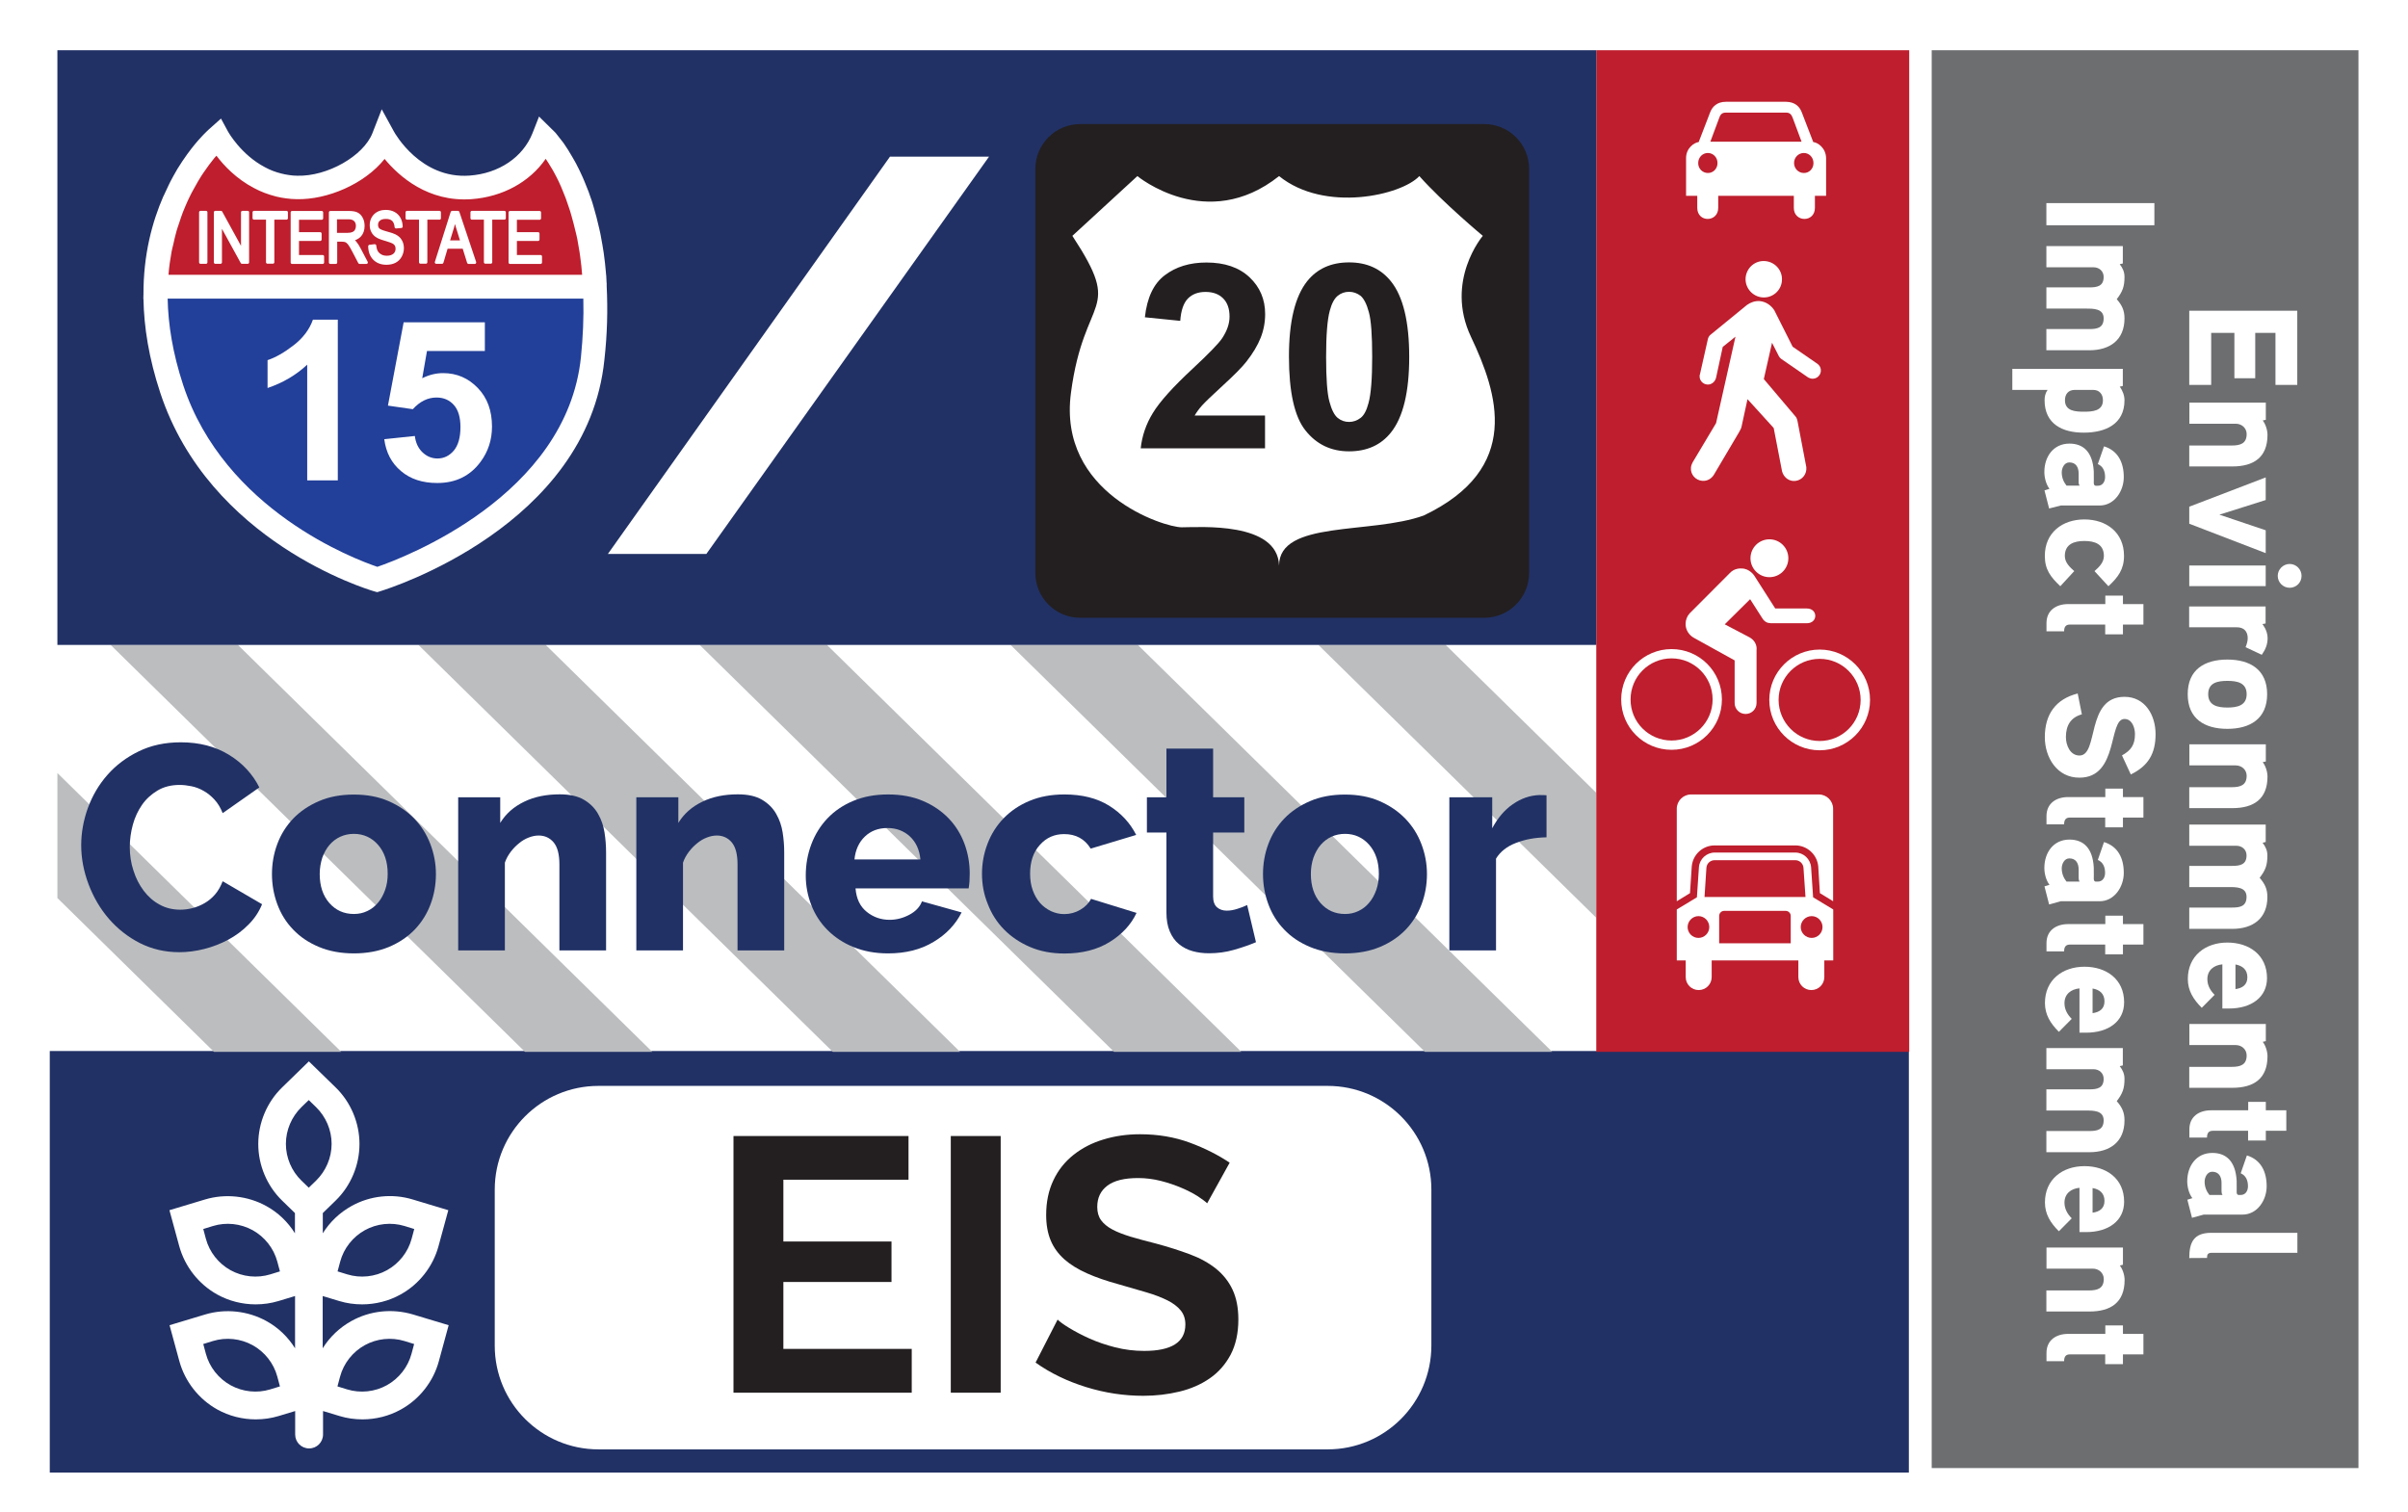 <?xml version="1.0" encoding="utf-8"?>
<!-- Generator: Adobe Illustrator 26.3.1, SVG Export Plug-In . SVG Version: 6.00 Build 0)  -->
<svg version="1.1" id="Layer_1" xmlns="http://www.w3.org/2000/svg" xmlns:xlink="http://www.w3.org/1999/xlink" x="0px" y="0px"
	 viewBox="0 0 202.23 127.04" style="enable-background:new 0 0 202.23 127.04;" xml:space="preserve">
<style type="text/css">
	.st0{fill:#FFFFFF;}
	.st1{fill:#213165;}
	.st2{fill:#BBBDBF;}
	.st3{fill:#BE1E2D;}
	.st4{fill:#6D6E70;}
	.st5{fill:none;}
	.st6{fill:#231F20;}
	.st7{fill:#223F99;}
</style>
<rect class="st0" width="202.23" height="127.04"/>
<rect x="4.18" y="88.28" class="st1" width="156.13" height="35.41"/>
<path class="st0" d="M111.5,121.74H50.26c-4.81,0-8.71-3.9-8.71-8.71V99.92c0-4.81,3.9-8.71,8.71-8.71h61.24
	c4.81,0,8.71,3.9,8.71,8.71v13.11C120.2,117.84,116.31,121.74,111.5,121.74z"/>
<polygon class="st2" points="134.06,66.59 121.4,54.16 110.71,54.16 134.06,77.09 "/>
<polygon class="st2" points="119.67,88.35 130.36,88.35 95.55,54.16 84.86,54.16 "/>
<polygon class="st2" points="58.75,54.16 93.56,88.35 104.25,88.35 69.44,54.16 "/>
<polygon class="st2" points="35.13,54.16 69.94,88.35 80.63,88.35 45.82,54.16 "/>
<polygon class="st2" points="9.28,54.16 44.09,88.35 54.78,88.35 19.97,54.16 "/>
<polygon class="st2" points="4.82,75.43 17.97,88.35 28.66,88.35 4.82,64.93 "/>
<g>
	<path class="st1" d="M6.82,70.99c0-1.04,0.19-2.09,0.56-3.12c0.38-1.04,0.92-1.96,1.64-2.78c0.72-0.82,1.6-1.48,2.63-1.98
		c1.04-0.51,2.22-0.76,3.54-0.76c1.55,0,2.9,0.35,4.04,1.05c1.14,0.7,1.99,1.62,2.55,2.74L18.7,68.3c-0.18-0.46-0.41-0.84-0.69-1.14
		s-0.58-0.55-0.91-0.73c-0.33-0.19-0.67-0.32-1.02-0.39c-0.35-0.07-0.68-0.11-0.99-0.11c-0.72,0-1.34,0.16-1.86,0.47
		c-0.52,0.31-0.96,0.71-1.3,1.2c-0.34,0.49-0.6,1.04-0.77,1.66c-0.17,0.62-0.26,1.25-0.26,1.89c0,0.69,0.1,1.35,0.31,1.98
		c0.2,0.64,0.49,1.2,0.86,1.69c0.37,0.49,0.81,0.88,1.33,1.16c0.52,0.29,1.1,0.43,1.74,0.43c0.33,0,0.66-0.04,1.02-0.13
		c0.35-0.09,0.69-0.23,1.02-0.42c0.33-0.19,0.62-0.43,0.88-0.73c0.26-0.3,0.47-0.67,0.64-1.11l3.31,1.93
		c-0.26,0.64-0.64,1.21-1.14,1.71c-0.5,0.51-1.07,0.93-1.7,1.27c-0.64,0.34-1.31,0.6-2.02,0.78s-1.41,0.27-2.09,0.27
		c-1.21,0-2.31-0.26-3.32-0.77c-1-0.51-1.87-1.2-2.6-2.04c-0.73-0.85-1.29-1.81-1.7-2.89C7.03,73.19,6.82,72.1,6.82,70.99z"/>
	<path class="st1" d="M29.72,80.08c-1.09,0-2.07-0.18-2.93-0.54c-0.86-0.36-1.58-0.84-2.17-1.46c-0.59-0.61-1.03-1.32-1.33-2.13
		c-0.3-0.81-0.45-1.65-0.45-2.53c0-0.88,0.15-1.73,0.45-2.53c0.3-0.81,0.75-1.52,1.33-2.13c0.59-0.61,1.31-1.1,2.17-1.47
		c0.86-0.37,1.83-0.55,2.93-0.55c1.09,0,2.07,0.18,2.91,0.55c0.85,0.37,1.57,0.86,2.16,1.47c0.59,0.61,1.04,1.32,1.35,2.13
		c0.31,0.81,0.47,1.65,0.47,2.53c0,0.88-0.15,1.73-0.45,2.53c-0.3,0.81-0.75,1.52-1.33,2.13c-0.59,0.61-1.31,1.1-2.17,1.46
		C31.79,79.9,30.81,80.08,29.72,80.08z M26.85,73.41c0,1.01,0.27,1.82,0.81,2.44c0.54,0.61,1.22,0.92,2.06,0.92
		c0.41,0,0.78-0.08,1.13-0.25c0.34-0.16,0.64-0.39,0.89-0.69c0.25-0.29,0.45-0.65,0.6-1.07c0.15-0.42,0.22-0.87,0.22-1.36
		c0-1.01-0.27-1.82-0.81-2.44c-0.54-0.61-1.22-0.92-2.03-0.92c-0.41,0-0.79,0.08-1.14,0.24c-0.35,0.16-0.65,0.39-0.91,0.69
		c-0.25,0.29-0.45,0.65-0.6,1.06C26.93,72.47,26.85,72.92,26.85,73.41z"/>
	<path class="st1" d="M50.9,79.83h-3.92v-7.22c0-0.85-0.16-1.46-0.48-1.85c-0.32-0.38-0.74-0.58-1.26-0.58
		c-0.28,0-0.56,0.06-0.84,0.17c-0.29,0.11-0.56,0.27-0.81,0.48c-0.25,0.2-0.49,0.44-0.7,0.72c-0.21,0.28-0.38,0.58-0.49,0.91v7.37
		h-3.92V66.97h3.53v2.15c0.47-0.77,1.14-1.36,2.01-1.78c0.86-0.42,1.86-0.62,2.99-0.62c0.83,0,1.51,0.15,2.02,0.45
		s0.91,0.69,1.19,1.18c0.28,0.48,0.46,1.01,0.55,1.58c0.09,0.57,0.13,1.13,0.13,1.67V79.83z"/>
	<path class="st1" d="M65.86,79.83h-3.92v-7.22c0-0.85-0.16-1.46-0.48-1.85c-0.32-0.38-0.74-0.58-1.26-0.58
		c-0.28,0-0.56,0.06-0.84,0.17c-0.29,0.11-0.56,0.27-0.81,0.48c-0.25,0.2-0.49,0.44-0.7,0.72c-0.21,0.28-0.38,0.58-0.49,0.91v7.37
		h-3.92V66.97h3.53v2.15c0.47-0.77,1.14-1.36,2.01-1.78c0.86-0.42,1.86-0.62,2.99-0.62c0.83,0,1.51,0.15,2.02,0.45
		c0.51,0.3,0.91,0.69,1.19,1.18c0.28,0.48,0.46,1.01,0.55,1.58c0.09,0.57,0.13,1.13,0.13,1.67V79.83z"/>
	<path class="st1" d="M74.58,80.08c-1.08,0-2.04-0.18-2.9-0.53c-0.86-0.35-1.58-0.83-2.18-1.43c-0.6-0.6-1.05-1.3-1.36-2.09
		c-0.31-0.79-0.47-1.62-0.47-2.49c0-0.93,0.16-1.81,0.47-2.63c0.31-0.82,0.76-1.55,1.35-2.17c0.59-0.62,1.31-1.11,2.17-1.47
		c0.86-0.36,1.83-0.54,2.93-0.54c1.09,0,2.07,0.18,2.91,0.54c0.85,0.36,1.57,0.85,2.16,1.46c0.59,0.61,1.03,1.32,1.33,2.12
		c0.3,0.8,0.45,1.64,0.45,2.52c0,0.23-0.01,0.45-0.02,0.67c-0.02,0.22-0.04,0.41-0.07,0.58h-9.5c0.07,0.87,0.38,1.52,0.94,1.97
		c0.56,0.45,1.2,0.67,1.92,0.67c0.57,0,1.12-0.14,1.65-0.42c0.53-0.28,0.89-0.65,1.07-1.13l3.33,0.93
		c-0.51,1.01-1.29,1.84-2.35,2.47C77.34,79.76,76.07,80.08,74.58,80.08z M77.3,72.19c-0.08-0.82-0.38-1.46-0.88-1.93
		c-0.51-0.47-1.14-0.71-1.89-0.71c-0.77,0-1.4,0.24-1.9,0.72c-0.5,0.48-0.79,1.12-0.87,1.92H77.3z"/>
	<path class="st1" d="M82.47,73.39c0-0.88,0.16-1.73,0.47-2.53c0.31-0.81,0.76-1.52,1.35-2.13c0.59-0.61,1.31-1.1,2.17-1.46
		c0.86-0.36,1.83-0.54,2.93-0.54c1.49,0,2.73,0.31,3.75,0.94c1.01,0.63,1.77,1.45,2.28,2.46l-3.82,1.15
		c-0.51-0.82-1.25-1.22-2.23-1.22c-0.82,0-1.5,0.3-2.04,0.91c-0.55,0.6-0.82,1.41-0.82,2.42c0,0.51,0.07,0.97,0.22,1.38
		c0.15,0.42,0.35,0.77,0.61,1.07c0.26,0.29,0.57,0.52,0.92,0.69c0.35,0.16,0.72,0.25,1.11,0.25c0.49,0,0.94-0.12,1.35-0.36
		c0.41-0.24,0.71-0.54,0.91-0.92l3.82,1.18c-0.47,1-1.23,1.81-2.27,2.45c-1.04,0.64-2.3,0.96-3.78,0.96c-1.08,0-2.04-0.18-2.9-0.55
		c-0.86-0.37-1.58-0.86-2.18-1.47c-0.6-0.61-1.05-1.32-1.36-2.13C82.62,75.12,82.47,74.27,82.47,73.39z"/>
	<path class="st1" d="M105.48,79.14c-0.54,0.23-1.15,0.44-1.84,0.64c-0.69,0.2-1.39,0.29-2.11,0.29c-0.49,0-0.95-0.06-1.38-0.18
		c-0.43-0.12-0.81-0.32-1.14-0.59c-0.33-0.27-0.58-0.62-0.77-1.07c-0.19-0.44-0.28-0.97-0.28-1.59v-6.71h-1.64v-2.96h1.64v-4.09
		h3.92v4.09h2.62v2.96h-2.62v5.36c0,0.42,0.11,0.73,0.33,0.92c0.22,0.19,0.49,0.28,0.82,0.28c0.28,0,0.57-0.05,0.88-0.15
		c0.31-0.1,0.59-0.2,0.83-0.32L105.48,79.14z"/>
	<path class="st1" d="M112.95,80.08c-1.09,0-2.07-0.18-2.93-0.54c-0.86-0.36-1.58-0.84-2.17-1.46c-0.59-0.61-1.03-1.32-1.33-2.13
		c-0.3-0.81-0.45-1.65-0.45-2.53c0-0.88,0.15-1.73,0.45-2.53c0.3-0.81,0.75-1.52,1.33-2.13c0.59-0.61,1.31-1.1,2.17-1.47
		c0.86-0.37,1.83-0.55,2.93-0.55c1.09,0,2.07,0.18,2.91,0.55c0.85,0.37,1.57,0.86,2.16,1.47c0.59,0.61,1.04,1.32,1.35,2.13
		c0.31,0.81,0.47,1.65,0.47,2.53c0,0.88-0.15,1.73-0.45,2.53c-0.3,0.81-0.75,1.52-1.33,2.13c-0.59,0.61-1.31,1.1-2.17,1.46
		C115.02,79.9,114.05,80.08,112.95,80.08z M110.09,73.41c0,1.01,0.27,1.82,0.81,2.44c0.54,0.61,1.22,0.92,2.06,0.92
		c0.41,0,0.78-0.08,1.13-0.25c0.34-0.16,0.64-0.39,0.89-0.69c0.25-0.29,0.45-0.65,0.6-1.07c0.15-0.42,0.22-0.87,0.22-1.36
		c0-1.01-0.27-1.82-0.81-2.44c-0.54-0.61-1.22-0.92-2.03-0.92c-0.41,0-0.79,0.08-1.14,0.24c-0.35,0.16-0.65,0.39-0.91,0.69
		c-0.25,0.29-0.45,0.65-0.6,1.06C110.16,72.47,110.09,72.92,110.09,73.41z"/>
	<path class="st1" d="M129.88,70.33c-0.95,0.02-1.8,0.17-2.56,0.47c-0.76,0.29-1.32,0.73-1.68,1.32v7.71h-3.92V66.97h3.6v2.6
		c0.46-0.86,1.03-1.54,1.73-2.02c0.69-0.48,1.43-0.74,2.22-0.77c0.33,0,0.53,0.01,0.61,0.02V70.33z"/>
</g>
<rect x="134.06" y="4.22" class="st3" width="26.28" height="84.13"/>
<rect x="162.23" y="4.22" class="st4" width="35.84" height="119.09"/>
<rect x="4.82" y="4.22" class="st1" width="129.24" height="49.95"/>
<path class="st0" d="M83.06,13.16L59.32,46.53h-8.27l23.69-33.37H83.06z"/>
<g>
	<path class="st5" d="M149.97,76.51h-5.18c-0.22,0-0.41,0.19-0.41,0.42v2.3h6.01v-2.3C150.39,76.7,150.2,76.51,149.97,76.51z"/>
	<path class="st5" d="M152.15,76.95c-0.5,0-0.92,0.41-0.92,0.92c0,0.5,0.41,0.91,0.92,0.91c0.5,0,0.91-0.41,0.91-0.91
		C153.06,77.36,152.65,76.95,152.15,76.95z"/>
	<path class="st5" d="M151.47,72.88c-0.03-0.36-0.33-0.63-0.69-0.63h-6.76c-0.36,0-0.66,0.28-0.7,0.63l-0.16,2.46h8.48L151.47,72.88
		z"/>
	<path class="st0" d="M153.96,76.39l-1.69-1.02l-0.17-2.53c-0.06-0.69-0.63-1.23-1.33-1.23h-6.76c-0.7,0-1.28,0.54-1.33,1.23
		l-0.17,2.53l-1.69,1.02l0,4.28h0.75v1.4c0,0.61,0.49,1.09,1.09,1.09c0.6,0,1.09-0.48,1.09-1.09l0-1.4h7.28v1.4
		c0,0.61,0.49,1.09,1.09,1.09c0.6,0,1.09-0.48,1.09-1.09l0-1.4h0.75L153.96,76.39z M142.64,78.78c-0.5,0-0.91-0.41-0.91-0.91
		c0-0.5,0.41-0.92,0.91-0.92c0.5,0,0.91,0.41,0.91,0.92C143.55,78.37,143.14,78.78,142.64,78.78z M150.39,79.23h-6.01v-2.3
		c0-0.23,0.19-0.42,0.41-0.42h5.18c0.23,0,0.42,0.19,0.42,0.42V79.23z M143.15,75.34l0.16-2.46c0.03-0.36,0.33-0.63,0.7-0.63h6.76
		c0.36,0,0.66,0.28,0.69,0.63l0.17,2.46H143.15z M152.15,78.78c-0.5,0-0.92-0.41-0.92-0.91c0-0.5,0.41-0.92,0.92-0.92
		c0.5,0,0.91,0.41,0.91,0.92C153.06,78.37,152.65,78.78,152.15,78.78z"/>
	<path class="st0" d="M142.08,72.75c0.1-0.98,0.92-1.74,1.93-1.74h6.76c1,0,1.83,0.77,1.93,1.74l0.14,2.27l1.11,0.68v-7.77
		c0-0.66-0.54-1.2-1.2-1.2h-10.73c-0.66,0-1.2,0.54-1.2,1.2l0,7.77l1.11-0.68L142.08,72.75z"/>
</g>
<path class="st0" d="M152.28,11.93l-0.96-2.49c-0.18-0.48-0.57-0.88-1.32-0.89h-1.36h-2.32h-1.38c-0.74,0-1.14,0.41-1.32,0.89
	l-0.96,2.49c-0.38,0.05-1.06,0.5-1.06,1.35v3.17h0.94v1.01c0,1.25,1.76,1.23,1.76,0v-1.01h3.18h3.17v1.01c0,1.23,1.77,1.25,1.77,0
	v-1.01h0.94v-3.17C153.34,12.42,152.66,11.97,152.28,11.93z M143.43,14.53c-0.45,0-0.82-0.37-0.81-0.84c0-0.47,0.36-0.84,0.81-0.84
	c0.45,0,0.81,0.37,0.81,0.84C144.25,14.16,143.88,14.54,143.43,14.53z M147.46,11.9L147.46,11.9h-3.82l0.73-1.96
	c0.09-0.28,0.22-0.48,0.55-0.48h2.54h0.01h2.55c0.32,0,0.45,0.2,0.55,0.48l0.73,1.96H147.46z M151.49,14.53
	c-0.45,0-0.82-0.37-0.82-0.84c0-0.47,0.37-0.84,0.82-0.84c0.45,0,0.81,0.37,0.81,0.84C152.31,14.16,151.94,14.54,151.49,14.53z"/>
<g>
	<path class="st0" d="M148.01,24.98c0.84,0.07,1.58-0.56,1.64-1.4c0.07-0.85-0.56-1.58-1.41-1.65c-0.84-0.07-1.57,0.56-1.64,1.41
		C146.54,24.17,147.17,24.91,148.01,24.98z"/>
	<path class="st0" d="M146.72,25.61c0.3-0.21,0.67-0.35,1.07-0.32c0.53,0.05,0.96,0.37,1.22,0.77l1.54,3.06l2.1,1.45
		c0.18,0.14,0.29,0.36,0.27,0.6c-0.03,0.38-0.36,0.67-0.75,0.64c-0.11-0.01-0.2-0.05-0.31-0.1l-2.29-1.58
		c-0.07-0.06-0.13-0.13-0.17-0.2l-0.58-1.14l-0.69,3.05l2.71,3.2c0.06,0.1,0.1,0.21,0.12,0.33l0.74,3.87
		c-0.01,0.09,0.01,0.14,0,0.21c-0.05,0.57-0.54,0.99-1.11,0.95c-0.47-0.04-0.82-0.39-0.93-0.82l-0.7-3.63l-2.2-2.42l-0.51,2.35
		c-0.02,0.11-0.16,0.34-0.21,0.44l-2.11,3.57c-0.21,0.33-0.56,0.53-0.97,0.5c-0.57-0.05-1-0.54-0.95-1.11
		c0.01-0.16,0.08-0.33,0.14-0.44l1.97-3.3l1.63-7.26l-1.07,0.86l-0.56,2.59c-0.08,0.33-0.38,0.6-0.74,0.57
		c-0.38-0.03-0.67-0.36-0.64-0.74c0-0.03,0-0.06,0.02-0.09l0.68-3.02c0.04-0.13,0.11-0.25,0.21-0.33L146.72,25.61z"/>
</g>
<g>
	<path class="st6" d="M128.42,48.12c0,2.08-1.69,3.77-3.77,3.77H90.72c-2.08,0-3.77-1.69-3.77-3.77V14.19
		c0-2.08,1.69-3.77,3.77-3.77h33.93c2.08,0,3.77,1.69,3.77,3.77V48.12z"/>
	<path class="st0" d="M90.06,19.81l5.46-5.02c0,0,5.83,4.83,11.9,0c3.84,3.1,10.29,1.61,11.78,0c1.98,2.23,5.33,5.02,5.33,5.02
		s-3.22,3.78-0.99,8.49c2.23,4.71,4.34,11.03-3.97,15c-4.46,1.61-12.15,0.37-12.15,4.21c-0.12-3.72-6.69-3.22-8.18-3.22
		c-1.49,0-10.41-2.85-9.3-11.28C91.05,24.58,94.4,26.43,90.06,19.81z"/>
	<g>
		<path class="st6" d="M106.24,34.89v2.77H95.8c0.11-1.05,0.45-2.04,1.02-2.97c0.57-0.94,1.68-2.18,3.35-3.73
			c1.34-1.25,2.17-2.1,2.47-2.55c0.41-0.62,0.62-1.22,0.62-1.82c0-0.66-0.18-1.17-0.54-1.53s-0.85-0.54-1.48-0.54
			c-0.62,0-1.12,0.19-1.48,0.56s-0.58,1-0.64,1.87l-2.97-0.3c0.18-1.64,0.73-2.82,1.67-3.53c0.93-0.71,2.1-1.07,3.5-1.07
			c1.53,0,2.74,0.41,3.62,1.24c0.88,0.83,1.31,1.86,1.31,3.09c0,0.7-0.13,1.37-0.38,2s-0.65,1.3-1.19,1.99
			c-0.36,0.46-1.01,1.12-1.95,1.98c-0.94,0.86-1.54,1.44-1.79,1.72c-0.25,0.28-0.45,0.56-0.61,0.83H106.24z"/>
		<path class="st6" d="M113.3,22.04c1.51,0,2.68,0.54,3.53,1.61c1.01,1.27,1.52,3.38,1.52,6.33c0,2.94-0.51,5.06-1.53,6.34
			c-0.84,1.06-2.02,1.59-3.52,1.59c-1.51,0-2.73-0.58-3.66-1.75c-0.93-1.16-1.39-3.24-1.39-6.22c0-2.93,0.51-5.03,1.53-6.32
			C110.62,22.57,111.79,22.04,113.3,22.04z M113.3,24.51c-0.36,0-0.68,0.11-0.96,0.34c-0.28,0.23-0.5,0.64-0.66,1.24
			c-0.21,0.77-0.31,2.07-0.31,3.89s0.09,3.08,0.28,3.76c0.18,0.68,0.42,1.14,0.69,1.36c0.28,0.23,0.6,0.34,0.96,0.34
			c0.36,0,0.68-0.12,0.97-0.34s0.5-0.64,0.66-1.24c0.21-0.76,0.31-2.06,0.31-3.88s-0.09-3.08-0.28-3.76
			c-0.18-0.68-0.42-1.14-0.69-1.37C113.98,24.63,113.66,24.51,113.3,24.51z"/>
	</g>
</g>
<g>
	<path class="st0" d="M140.38,62.2c1.9,0,3.45-1.54,3.45-3.45c0-1.9-1.54-3.45-3.45-3.45c-1.9,0-3.44,1.54-3.44,3.45
		C136.93,60.66,138.48,62.2,140.38,62.2z M136.15,58.75c0-2.34,1.9-4.23,4.23-4.23c2.34,0,4.23,1.89,4.23,4.23
		c0,2.34-1.89,4.23-4.23,4.23C138.04,62.98,136.15,61.09,136.15,58.75z"/>
	<path class="st0" d="M152.82,62.24c1.9,0,3.44-1.54,3.44-3.45c0-1.9-1.54-3.45-3.44-3.45c-1.9,0-3.45,1.54-3.45,3.45
		C149.38,60.7,150.92,62.24,152.82,62.24z M148.59,58.79c0-2.34,1.9-4.23,4.23-4.23c2.33,0,4.23,1.89,4.23,4.23
		c0,2.34-1.9,4.23-4.23,4.23C150.49,63.02,148.59,61.13,148.59,58.79z"/>
	<path class="st0" d="M148.6,48.48c0.88,0,1.59-0.71,1.59-1.59s-0.71-1.59-1.59-1.59c-0.88,0-1.59,0.71-1.59,1.59
		S147.73,48.48,148.6,48.48z"/>
	<path class="st0" d="M148.67,52.34c-0.23,0-0.48-0.11-0.66-0.4l-1.03-1.61l-2.13,2.11l1.98,1.04c0.81,0.39,0.69,1.1,0.69,1.1v4.47
		c0,0.51-0.41,0.92-0.92,0.92c-0.51,0-0.92-0.41-0.92-0.92v-3.58l-3.43-1.9c-0.41-0.23-0.69-0.66-0.69-1.16
		c0-0.34,0.13-0.66,0.34-0.89l3.36-3.37c0.42-0.47,1-0.4,1-0.4c0.7,0,1.08,0.62,1.08,0.62l1.75,2.74l2.65,0c0.95,0,0.95,1.24,0,1.24
		H148.67L148.67,52.34z"/>
</g>
<g>
	<path class="st6" d="M76.57,113.31v3.67H61.6V95.42h14.7v3.67H65.79v5.19h9.08v3.4h-9.08v5.62H76.57z"/>
	<path class="st6" d="M79.85,116.98V95.42h4.19v21.56H79.85z"/>
	<path class="st6" d="M101.38,101.07c-0.14-0.14-0.4-0.33-0.77-0.58c-0.38-0.24-0.83-0.48-1.37-0.71c-0.54-0.23-1.12-0.43-1.75-0.59
		s-1.27-0.24-1.91-0.24c-1.15,0-2.01,0.21-2.58,0.64c-0.57,0.43-0.85,1.02-0.85,1.79c0,0.45,0.11,0.82,0.32,1.11
		c0.21,0.29,0.52,0.55,0.93,0.77c0.4,0.22,0.92,0.42,1.53,0.61c0.62,0.18,1.33,0.38,2.14,0.58c1.05,0.28,2.01,0.59,2.87,0.91
		c0.86,0.32,1.59,0.73,2.19,1.21c0.6,0.49,1.06,1.07,1.38,1.75c0.32,0.68,0.49,1.51,0.49,2.51c0,1.15-0.22,2.14-0.65,2.96
		c-0.44,0.82-1.02,1.48-1.76,1.99c-0.74,0.51-1.59,0.88-2.55,1.11c-0.96,0.23-1.97,0.35-3.02,0.35c-1.62,0-3.22-0.24-4.8-0.73
		c-1.58-0.49-3-1.17-4.25-2.06l1.85-3.61c0.18,0.18,0.51,0.42,0.99,0.71c0.48,0.29,1.04,0.59,1.69,0.88
		c0.65,0.29,1.37,0.54,2.16,0.74s1.6,0.3,2.43,0.3c2.31,0,3.46-0.74,3.46-2.22c0-0.47-0.13-0.86-0.39-1.18
		c-0.26-0.32-0.64-0.61-1.12-0.85c-0.49-0.24-1.07-0.47-1.76-0.67c-0.69-0.2-1.46-0.42-2.31-0.67c-1.03-0.28-1.93-0.59-2.69-0.93
		s-1.39-0.73-1.9-1.18c-0.51-0.46-0.89-0.98-1.14-1.58c-0.25-0.6-0.38-1.31-0.38-2.14c0-1.09,0.2-2.06,0.61-2.92
		c0.4-0.85,0.97-1.56,1.69-2.13c0.72-0.57,1.55-1,2.51-1.29c0.95-0.29,1.97-0.44,3.07-0.44c1.52,0,2.92,0.24,4.19,0.71
		s2.39,1.04,3.34,1.68L101.38,101.07z"/>
</g>
<g>
	<path class="st0" d="M183.86,32.33V26.1h9.07v6.23h-1.83v-4.37h-1.7v3.81h-1.75v-3.81h-1.95v4.37H183.86z"/>
	<path class="st0" d="M183.86,39.19v-1.77h3.58c0.7,0,1.24-0.16,1.24-0.96c0-0.51-0.42-0.87-0.92-0.87h-3.89v-1.77h6.42v1.44
		l-0.26,0.06c0.23,0.29,0.4,0.79,0.4,1.21c0,1.9-1.17,2.65-2.95,2.65H183.86z"/>
	<path class="st0" d="M190.28,46.46l-6.42-2.47v-1.43l6.42-2.46V42l-3.89,1.23l3.89,1.31V46.46z"/>
	<path class="st0" d="M183.86,49.23V47.5h6.42v1.73H183.86z M191.29,48.37c0-0.55,0.46-1,1-1c0.56,0,1,0.46,1,1c0,0.56-0.44,1-1,1
		C191.75,49.37,191.29,48.93,191.29,48.37z"/>
	<path class="st0" d="M188.59,54.36c0.1-0.25,0.18-0.51,0.18-0.75c0-0.6-0.35-0.92-0.9-0.92h-4.02v-1.75h6.42v1.43L190,52.42
		c0,0,0.44,0.51,0.44,1.18c0,0.51-0.17,0.95-0.49,1.4L188.59,54.36z"/>
	<path class="st0" d="M183.73,58.31c0-2.07,1.42-2.91,3.33-2.91s3.34,0.85,3.34,2.91s-1.43,2.91-3.34,2.91
		S183.73,60.38,183.73,58.31z M188.68,58.31c0-0.98-0.82-1.12-1.62-1.12s-1.61,0.14-1.61,1.12c0,0.96,0.81,1.12,1.61,1.12
		S188.68,59.28,188.68,58.31z"/>
	<path class="st0" d="M183.86,67.89v-1.77h3.58c0.7,0,1.24-0.16,1.24-0.96c0-0.51-0.42-0.87-0.92-0.87h-3.89v-1.77h6.42v1.44
		l-0.26,0.06c0.23,0.29,0.4,0.79,0.4,1.21c0,1.9-1.17,2.65-2.95,2.65H183.86z"/>
	<path class="st0" d="M183.86,78.01v-1.78h3.61c0.65,0,1.2-0.1,1.2-0.9c0-0.83-0.87-0.82-1.48-0.82h-3.33v-1.78h3.61
		c0.65,0,1.2-0.1,1.2-0.88c0-0.49-0.38-0.81-0.85-0.81h-3.96v-1.78h6.42v1.46l-0.26,0.07c0.26,0.34,0.4,0.66,0.4,1.07
		c0,0.81-0.16,1.24-0.65,1.87c0.44,0.51,0.65,0.94,0.65,1.61c0,1.83-1.24,2.68-2.95,2.68H183.86z"/>
	<path class="st0" d="M186.64,84.72V81c-0.71,0.07-1.26,0.48-1.26,1.25c0,0.55,0.29,1,0.61,1.31l-1.08,1.09
		c-0.71-0.71-1.17-1.44-1.17-2.42c0-1.94,1.47-3.06,3.32-3.06c1.83,0,3.33,1.04,3.33,2.99c0,1.59-1.3,2.55-3.19,2.55H186.64z
		 M187.74,83.08c0.57-0.08,1-0.35,1-0.99c0-0.64-0.4-0.97-1-1.08V83.08z"/>
	<path class="st0" d="M183.86,91.38v-1.77h3.58c0.7,0,1.24-0.16,1.24-0.96c0-0.51-0.42-0.87-0.92-0.87h-3.89v-1.77h6.42v1.44
		l-0.26,0.06c0.23,0.29,0.4,0.79,0.4,1.21c0,1.9-1.17,2.65-2.95,2.65H183.86z"/>
	<path class="st0" d="M188.8,95.8v-0.82h-2.96c-0.33,0-0.49,0.17-0.49,0.57h-1.48v-0.69c0-1.08,0.82-1.6,1.82-1.6h3.12v-0.71h1.48
		v0.71h1.72v1.72h-1.72v0.82H188.8z"/>
	<path class="st0" d="M184.09,102.29l-0.39-1.52l0.42-0.13c-0.29-0.38-0.43-0.95-0.43-1.42c0-1.26,0.74-2.38,2.11-2.38
		c1.17,0,1.95,0.71,2.04,2.34c0.01,0.43,0,0.97,0,0.97c0.01,0.17,0.09,0.22,0.17,0.22h0.18c0.38,0,0.6-0.33,0.6-0.73
		c0-0.49-0.17-0.9-0.61-1.09l0.52-1.5c1.17,0.36,1.66,1.35,1.66,2.59c0,1.16-0.78,2.38-2.03,2.38h-3.26L184.09,102.29z
		 M186.66,100.38c-0.07-0.09-0.09-0.2-0.09-0.33v-0.73c-0.01-0.48-0.22-0.9-0.78-0.9c-0.43,0-0.64,0.48-0.64,0.83
		c0,0.42,0.14,0.79,0.4,1.12H186.66z"/>
	<path class="st0" d="M183.86,105.67c0-1.34,0.39-2.12,1.85-2.12h7.23v1.68h-7.2c-0.31,0-0.39,0.13-0.39,0.43L183.86,105.67z"/>
	<path class="st0" d="M171.86,18.92v-1.86h9.07v1.86H171.86z"/>
	<path class="st0" d="M171.86,29.42v-1.78h3.61c0.65,0,1.2-0.1,1.2-0.9c0-0.83-0.87-0.82-1.48-0.82h-3.33v-1.78h3.61
		c0.65,0,1.2-0.1,1.2-0.88c0-0.49-0.38-0.81-0.85-0.81h-3.96v-1.78h6.42v1.46l-0.26,0.06c0.26,0.34,0.4,0.66,0.4,1.07
		c0,0.81-0.16,1.23-0.65,1.87c0.44,0.51,0.65,0.94,0.65,1.61c0,1.83-1.24,2.68-2.95,2.68H171.86z"/>
	<path class="st0" d="M171.71,33.62c0-0.3,0.06-0.6,0.25-0.87h-2.96v-1.77h9.28v1.44l-0.26,0.06c0.25,0.33,0.4,0.75,0.4,1.14
		c0,2.02-1.62,2.72-3.41,2.72C173.22,36.35,171.71,35.62,171.71,33.62z M176.61,33.62c0-0.51-0.3-0.87-0.82-0.87h-1.55
		c-0.53,0-0.82,0.35-0.82,0.87c0,0.92,0.9,0.96,1.59,0.96C175.7,34.58,176.61,34.54,176.61,33.62z"/>
	<path class="st0" d="M172.09,42.71l-0.39-1.52l0.42-0.13c-0.29-0.38-0.43-0.95-0.43-1.42c0-1.26,0.74-2.38,2.11-2.38
		c1.17,0,1.95,0.71,2.04,2.34c0.01,0.43,0,0.98,0,0.98c0.01,0.17,0.09,0.22,0.17,0.22h0.18c0.38,0,0.6-0.33,0.6-0.73
		c0-0.49-0.17-0.9-0.61-1.09l0.52-1.49c1.17,0.36,1.66,1.35,1.66,2.59c0,1.16-0.78,2.38-2.03,2.38h-3.26L172.09,42.71z M174.66,40.8
		c-0.07-0.09-0.09-0.19-0.09-0.33v-0.73c-0.01-0.48-0.22-0.9-0.78-0.9c-0.43,0-0.64,0.48-0.64,0.83c0,0.42,0.14,0.79,0.4,1.12
		H174.66z"/>
	<path class="st0" d="M175.9,47.97c0.39-0.34,0.79-0.73,0.79-1.27c0-1.01-0.78-1.26-1.64-1.26c-0.84,0-1.64,0.25-1.64,1.26
		c0,0.55,0.42,0.94,0.79,1.27l-1.17,1.27c-0.82-0.78-1.3-1.4-1.3-2.55c0-1.95,1.47-3.06,3.32-3.06c1.86,0,3.33,1.1,3.33,3.06
		c0,1.14-0.51,1.81-1.31,2.55L175.9,47.97z"/>
	<path class="st0" d="M176.8,53.28v-0.82h-2.96c-0.33,0-0.49,0.17-0.49,0.57h-1.48v-0.69c0-1.08,0.82-1.6,1.82-1.6h3.12v-0.71h1.48
		v0.71h1.72v1.72h-1.72v0.82H176.8z"/>
	<path class="st0" d="M171.73,61.92c0-1.92,0.91-3.2,2.76-3.67l0.35,1.75c-0.94,0.26-1.34,0.94-1.34,1.91
		c0,0.68,0.35,1.55,1.14,1.55c1.64,0,0.51-4.93,3.78-4.93c1.75,0,2.61,1.57,2.61,3.13c0,1.65-0.62,2.68-2.08,3.39l-0.74-1.6
		c0.75-0.42,1.09-0.88,1.09-1.79c0-0.51-0.23-1.27-0.88-1.27c-1.38,0-0.47,4.93-3.78,4.93C172.77,65.33,171.73,63.64,171.73,61.92z"
		/>
	<path class="st0" d="M176.8,69.49v-0.82h-2.96c-0.33,0-0.49,0.17-0.49,0.57h-1.48v-0.69c0-1.08,0.82-1.6,1.82-1.6h3.12v-0.71h1.48
		v0.71h1.72v1.72h-1.72v0.82H176.8z"/>
	<path class="st0" d="M172.09,75.97l-0.39-1.52l0.42-0.13c-0.29-0.38-0.43-0.95-0.43-1.42c0-1.26,0.74-2.38,2.11-2.38
		c1.17,0,1.95,0.71,2.04,2.34c0.01,0.43,0,0.97,0,0.97c0.01,0.17,0.09,0.22,0.17,0.22h0.18c0.38,0,0.6-0.33,0.6-0.73
		c0-0.49-0.17-0.9-0.61-1.09l0.52-1.5c1.17,0.36,1.66,1.35,1.66,2.59c0,1.16-0.78,2.38-2.03,2.38h-3.26L172.09,75.97z M174.66,74.06
		c-0.07-0.09-0.09-0.2-0.09-0.33v-0.73c-0.01-0.48-0.22-0.9-0.78-0.9c-0.43,0-0.64,0.48-0.64,0.83c0,0.42,0.14,0.79,0.4,1.12H174.66
		z"/>
	<path class="st0" d="M176.8,80.16v-0.82h-2.96c-0.33,0-0.49,0.17-0.49,0.57h-1.48v-0.69c0-1.08,0.82-1.6,1.82-1.6h3.12v-0.71h1.48
		v0.71h1.72v1.72h-1.72v0.82H176.8z"/>
	<path class="st0" d="M174.64,86.74v-3.72c-0.71,0.07-1.26,0.48-1.26,1.25c0,0.55,0.29,1,0.61,1.31l-1.08,1.09
		c-0.71-0.71-1.17-1.44-1.17-2.42c0-1.94,1.47-3.05,3.32-3.05c1.83,0,3.33,1.04,3.33,2.99c0,1.59-1.3,2.55-3.19,2.55H174.64z
		 M175.74,85.1c0.57-0.08,1-0.35,1-0.99c0-0.64-0.4-0.98-1-1.08V85.1z"/>
	<path class="st0" d="M171.86,96.79V95h3.61c0.65,0,1.2-0.1,1.2-0.9c0-0.83-0.87-0.82-1.48-0.82h-3.33v-1.78h3.61
		c0.65,0,1.2-0.1,1.2-0.88c0-0.49-0.38-0.81-0.85-0.81h-3.96v-1.78h6.42v1.46l-0.26,0.06c0.26,0.34,0.4,0.66,0.4,1.07
		c0,0.81-0.16,1.23-0.65,1.87c0.44,0.51,0.65,0.94,0.65,1.61c0,1.83-1.24,2.68-2.95,2.68H171.86z"/>
	<path class="st0" d="M174.64,103.49v-3.72c-0.71,0.07-1.26,0.48-1.26,1.25c0,0.55,0.29,1,0.61,1.31l-1.08,1.09
		c-0.71-0.71-1.17-1.44-1.17-2.42c0-1.94,1.47-3.05,3.32-3.05c1.83,0,3.33,1.04,3.33,2.99c0,1.59-1.3,2.55-3.19,2.55H174.64z
		 M175.74,101.86c0.57-0.08,1-0.35,1-0.99c0-0.64-0.4-0.98-1-1.08V101.86z"/>
	<path class="st0" d="M171.86,110.16v-1.77h3.58c0.7,0,1.24-0.16,1.24-0.96c0-0.51-0.42-0.87-0.92-0.87h-3.89v-1.77h6.42v1.44
		l-0.26,0.07c0.23,0.29,0.4,0.79,0.4,1.21c0,1.9-1.17,2.65-2.95,2.65H171.86z"/>
	<path class="st0" d="M176.8,114.58v-0.82h-2.96c-0.33,0-0.49,0.17-0.49,0.57h-1.48v-0.69c0-1.08,0.82-1.6,1.82-1.6h3.12v-0.71h1.48
		v0.71h1.72v1.72h-1.72v0.82H176.8z"/>
</g>
<path class="st0" d="M29.51,110.96c-0.99,0.55-1.82,1.34-2.41,2.29v-4.39l1.39,0.42c0.62,0.19,1.27,0.28,1.92,0.28
	c1.12,0,2.24-0.28,3.23-0.83c1.56-0.86,2.73-2.35,3.19-4.07l0.82-3.01l-2.99-0.9c-1.71-0.52-3.58-0.32-5.14,0.55l0,0
	c-0.99,0.55-1.82,1.34-2.41,2.29v-1.7l1.07-1.04c1.28-1.24,2.01-2.98,2.01-4.76c0-1.78-0.73-3.52-2.01-4.76l-2.24-2.18l-2.24,2.18
	c-1.28,1.24-2.01,2.98-2.01,4.76c0,1.78,0.73,3.52,2.01,4.76l1.07,1.04v1.7c-0.59-0.95-1.42-1.75-2.41-2.29
	c-1.56-0.86-3.44-1.06-5.14-0.55l-2.99,0.9l0.82,3.01c0.47,1.72,1.63,3.2,3.19,4.07c0.99,0.55,2.11,0.83,3.23,0.83
	c0.65,0,1.29-0.09,1.92-0.28l1.39-0.42v4.39c-0.59-0.95-1.42-1.75-2.41-2.29v0c-1.56-0.86-3.44-1.06-5.14-0.55l-2.99,0.9l0.82,3.01
	c0.47,1.72,1.63,3.2,3.19,4.07c0.99,0.55,2.11,0.83,3.23,0.83c0.65,0,1.29-0.09,1.92-0.28l1.39-0.42v1.97
	c0,0.65,0.52,1.17,1.17,1.17c0.65,0,1.17-0.52,1.17-1.17v-1.97l1.39,0.42c0.62,0.19,1.27,0.28,1.92,0.28c1.12,0,2.24-0.28,3.23-0.83
	c1.56-0.86,2.73-2.35,3.19-4.07l0.82-3.01l-2.99-0.9C32.94,109.89,31.07,110.09,29.51,110.96z M28.57,105.97
	c0.3-1.12,1.06-2.08,2.07-2.64c1.01-0.56,2.23-0.69,3.34-0.35l0.81,0.25l-0.22,0.82c-0.3,1.12-1.06,2.08-2.07,2.64
	c-1.01,0.56-2.23,0.69-3.34,0.35l-0.81-0.25L28.57,105.97z M22.7,107.04c-1.11,0.34-2.32,0.21-3.34-0.35
	c-1.01-0.56-1.77-1.52-2.07-2.64l-0.22-0.82l0.81-0.25c1.11-0.34,2.32-0.21,3.34,0.35c1.01,0.56,1.77,1.52,2.07,2.64l0.22,0.82
	L22.7,107.04z M22.7,116.7c-1.11,0.34-2.32,0.21-3.34-0.35c-1.01-0.56-1.77-1.52-2.07-2.64l-0.22-0.82l0.81-0.25
	c1.11-0.34,2.32-0.21,3.34,0.35c1.01,0.56,1.77,1.52,2.07,2.64l0.22,0.82L22.7,116.7z M24.01,96.08c0-1.16,0.48-2.28,1.31-3.09
	l0.61-0.59l0.61,0.59c0.83,0.81,1.31,1.93,1.31,3.09c0,1.16-0.48,2.28-1.31,3.09l-0.61,0.59l-0.61-0.59
	C24.49,98.37,24.01,97.24,24.01,96.08z M34.56,113.71c-0.3,1.12-1.06,2.08-2.07,2.64c-1.01,0.56-2.23,0.69-3.34,0.35l-0.81-0.25
	l0.22-0.82c0.3-1.12,1.06-2.08,2.07-2.64v0c1.01-0.56,2.23-0.69,3.34-0.35l0.81,0.25L34.56,113.71z"/>
<g>
	<g>
		<path class="st7" d="M49.94,24.06l-36.86,0c-0.07,2.49,0.29,5.35,1.35,8.56c4.01,12.15,17.26,16.02,17.26,16.02
			s16.71-5.11,18.09-18.57C50.01,27.84,50.03,25.85,49.94,24.06z"/>
		<g>
			<path class="st3" d="M49.95,24.09c0-0.06,0-0.13-0.01-0.19c-0.02-0.3-0.04-0.59-0.07-0.88c-0.02-0.27-0.05-0.55-0.08-0.81
				c-0.03-0.29-0.07-0.57-0.11-0.84c-0.03-0.24-0.07-0.48-0.11-0.71c-0.04-0.27-0.09-0.53-0.14-0.78c-0.04-0.22-0.09-0.42-0.14-0.62
				c-0.11-0.5-0.23-0.97-0.36-1.41c-0.04-0.14-0.08-0.29-0.12-0.43c-0.07-0.23-0.15-0.44-0.22-0.65c-0.05-0.15-0.11-0.31-0.16-0.45
				c-0.07-0.2-0.15-0.39-0.23-0.57c-0.06-0.14-0.11-0.28-0.17-0.41c-0.08-0.17-0.15-0.34-0.23-0.5c-0.06-0.13-0.12-0.25-0.18-0.37
				c-0.07-0.14-0.15-0.29-0.22-0.43c-0.06-0.12-0.12-0.22-0.19-0.33c-0.12-0.21-0.23-0.4-0.35-0.57c-0.07-0.1-0.13-0.21-0.19-0.3
				c-0.06-0.09-0.11-0.16-0.17-0.24c-0.06-0.08-0.11-0.16-0.17-0.23c-0.05-0.07-0.1-0.13-0.14-0.18c-0.05-0.07-0.1-0.13-0.15-0.19
				c-0.04-0.04-0.07-0.09-0.1-0.12c-0.05-0.06-0.09-0.1-0.13-0.15c-0.02-0.02-0.04-0.04-0.06-0.06c-0.05-0.05-0.09-0.09-0.11-0.11
				c-0.97,2.45-3.37,3.99-6.16,4.19c-4.79,0.34-7.28-4.21-7.28-4.21c-0.97,2.46-4.45,4.27-7.26,4.21c-0.28-0.01-0.56-0.03-0.82-0.06
				c-0.24-0.03-0.48-0.08-0.71-0.14c-0.02,0-0.04-0.01-0.05-0.01c-0.55-0.14-1.07-0.34-1.56-0.6c-2.35-1.22-3.52-3.4-3.52-3.4
				s-0.02,0.02-0.04,0.04c0,0-0.01,0.01-0.02,0.02c-0.07,0.07-0.21,0.2-0.4,0.39c0,0,0,0-0.01,0.01c-1.24,1.3-4.55,5.4-4.75,12.11
				H49.95z"/>
		</g>
		<path class="st0" d="M50.95,24.03l0-0.06l0-0.14c0-0.05-0.01-0.09-0.01-0.13l-0.03-0.61h-0.01c0-0.05-0.01-0.11-0.01-0.16
			c-0.02-0.28-0.05-0.56-0.08-0.83c-0.03-0.3-0.07-0.59-0.11-0.87c-0.04-0.25-0.08-0.49-0.12-0.74l-0.02-0.1
			c-0.04-0.24-0.08-0.48-0.13-0.72c-0.03-0.17-0.07-0.33-0.11-0.5l-0.04-0.16c-0.12-0.52-0.24-1.01-0.38-1.47l-0.13-0.45
			c-0.06-0.2-0.12-0.38-0.19-0.56L49.5,16.3c-0.04-0.12-0.08-0.24-0.13-0.35c-0.08-0.21-0.16-0.41-0.24-0.6
			c-0.06-0.15-0.12-0.29-0.18-0.43c-0.08-0.18-0.16-0.36-0.24-0.52c-0.06-0.14-0.13-0.26-0.21-0.42c-0.07-0.14-0.14-0.29-0.22-0.42
			l-0.2-0.35c-0.13-0.22-0.25-0.42-0.37-0.62l-0.35-0.53l-0.08-0.11l-0.58-0.74c-0.06-0.07-0.11-0.13-0.14-0.15l-1.29-1.27
			l-0.55,1.4c-0.8,2.02-2.83,3.39-5.3,3.56c-4.09,0.29-6.24-3.53-6.33-3.69l-1.03-1.88l-0.78,2c-0.75,1.92-3.78,3.65-6.31,3.58
			c-0.24,0-0.48-0.02-0.72-0.06c-0.21-0.03-0.41-0.07-0.65-0.13c-0.47-0.12-0.92-0.29-1.34-0.52c-2.03-1.06-3.09-2.97-3.1-2.98
			l-0.6-1.11l-1.02,0.91c-0.08,0.08-0.24,0.22-0.45,0.44c-0.05,0.05-0.1,0.11-0.15,0.16c-0.33,0.35-0.74,0.83-1.19,1.45
			c-0.01,0.02-0.02,0.03-0.03,0.04c-0.1,0.14-0.21,0.3-0.32,0.46c-0.03,0.04-0.06,0.08-0.09,0.13c-0.11,0.16-0.21,0.33-0.32,0.5
			c-0.03,0.05-0.06,0.09-0.09,0.14c-0.11,0.18-0.22,0.38-0.33,0.58c-0.02,0.04-0.05,0.08-0.07,0.13c-0.12,0.22-0.24,0.44-0.35,0.68
			c-0.01,0.03-0.03,0.06-0.04,0.09c-0.12,0.25-0.25,0.52-0.37,0.79c-0.01,0.01-0.01,0.02-0.02,0.03c-0.94,2.16-1.68,4.9-1.67,8.24
			l-0.01,0.38h0.01c0.04,2.35,0.45,4.97,1.41,7.88c4.12,12.51,17.37,16.5,17.93,16.67l0.29,0.08l0.29-0.09
			c0.71-0.22,17.36-5.46,18.79-19.43C51,28.06,51.05,26.05,50.95,24.03z M21.34,15.8c0.55,0.3,1.16,0.53,1.86,0.71
			c0.27,0.06,0.54,0.12,0.81,0.15c0.3,0.04,0.62,0.07,0.94,0.07c2.53,0.05,5.66-1.26,7.35-3.38c1.23,1.49,3.66,3.63,7.28,3.38
			c2.64-0.19,4.91-1.45,6.25-3.39l0.21,0.32c0.1,0.16,0.21,0.34,0.36,0.59l0.14,0.25c0.06,0.11,0.12,0.24,0.21,0.4
			c0.06,0.11,0.11,0.22,0.17,0.34c0.07,0.15,0.14,0.31,0.21,0.47l0.16,0.39c0.07,0.18,0.14,0.35,0.22,0.55l0.19,0.55
			c0.06,0.16,0.11,0.33,0.17,0.5l0.12,0.41c0.12,0.42,0.24,0.88,0.35,1.35l0.04,0.16c0.03,0.14,0.07,0.29,0.1,0.44
			c0.04,0.21,0.08,0.43,0.13,0.75c0.04,0.23,0.08,0.45,0.11,0.69c0.04,0.26,0.07,0.54,0.1,0.81c0.03,0.25,0.05,0.51,0.07,0.77H14.15
			c0.05-0.68,0.15-1.32,0.26-1.94c0.04-0.21,0.09-0.4,0.14-0.6c0.09-0.39,0.17-0.79,0.28-1.15c0.06-0.22,0.14-0.43,0.21-0.64
			c0.1-0.32,0.21-0.63,0.32-0.93c0.08-0.21,0.17-0.4,0.25-0.6c0.12-0.27,0.23-0.53,0.36-0.78c0.09-0.18,0.18-0.36,0.28-0.53
			c0.12-0.23,0.25-0.45,0.37-0.66c0.09-0.16,0.19-0.31,0.28-0.46c0.12-0.19,0.25-0.37,0.37-0.54c0.09-0.13,0.18-0.26,0.27-0.38
			c0.12-0.16,0.23-0.3,0.34-0.44c0.08-0.1,0.16-0.21,0.24-0.29c0.02-0.02,0.04-0.04,0.06-0.06C18.81,13.92,19.86,15.03,21.34,15.8z
			 M48.79,29.99c-1.2,11.69-14.92,16.87-17.1,17.62c-1.91-0.65-12.84-4.75-16.31-15.28c-0.88-2.68-1.26-5.1-1.3-7.25h34.91
			C49.03,26.68,48.96,28.3,48.79,29.99z"/>
	</g>
	<g>
		<path class="st0" d="M17.3,17.71h-0.46c-0.07,0-0.12,0.06-0.12,0.12v4.21c0,0.07,0.06,0.12,0.12,0.12h0.46
			c0.07,0,0.12-0.06,0.12-0.12v-4.21C17.43,17.77,17.37,17.71,17.3,17.71z"/>
		<path class="st0" d="M20.8,17.71h-0.44c-0.07,0-0.12,0.06-0.12,0.12v2.82l-1.58-2.88c-0.02-0.04-0.06-0.06-0.11-0.06h-0.47
			c-0.07,0-0.12,0.06-0.12,0.12v4.21c0,0.07,0.06,0.12,0.12,0.12h0.44c0.07,0,0.12-0.06,0.12-0.12v-2.82l1.58,2.88
			c0.02,0.04,0.06,0.06,0.11,0.06h0.47c0.07,0,0.12-0.06,0.12-0.12v-4.21C20.93,17.77,20.87,17.71,20.8,17.71z"/>
		<path class="st0" d="M24.06,17.71h-2.73c-0.07,0-0.12,0.06-0.12,0.12v0.5c0,0.07,0.06,0.12,0.12,0.12h1.01v3.58
			c0,0.07,0.06,0.12,0.12,0.12h0.46c0.07,0,0.12-0.06,0.12-0.12v-3.58h1.02c0.07,0,0.12-0.06,0.12-0.12v-0.5
			C24.18,17.77,24.13,17.71,24.06,17.71z"/>
		<path class="st0" d="M27.1,21.42h-1.99v-1.18h1.78c0.07,0,0.12-0.06,0.12-0.12v-0.5c0-0.07-0.06-0.12-0.12-0.12h-1.78v-1.04h1.91
			c0.07,0,0.12-0.06,0.12-0.12v-0.5c0-0.07-0.06-0.12-0.12-0.12h-2.49c-0.07,0-0.12,0.06-0.12,0.12v4.21c0,0.07,0.06,0.12,0.12,0.12
			h2.57c0.07,0,0.12-0.06,0.12-0.12v-0.5C27.23,21.48,27.17,21.42,27.1,21.42z"/>
		<path class="st0" d="M29.91,20.28c-0.03-0.03-0.06-0.07-0.1-0.1c0.22-0.08,0.39-0.19,0.53-0.35c0.18-0.22,0.28-0.5,0.28-0.85
			c0-0.26-0.05-0.49-0.16-0.69c-0.11-0.21-0.25-0.35-0.43-0.44c-0.17-0.09-0.42-0.13-0.76-0.13h-1.53c-0.07,0-0.12,0.06-0.12,0.12
			v4.21c0,0.07,0.06,0.12,0.12,0.12h0.46c0.07,0,0.12-0.06,0.12-0.12V20.3h0.4c0.13,0,0.23,0.02,0.3,0.05
			c0.07,0.03,0.14,0.1,0.22,0.2c0.09,0.11,0.22,0.34,0.39,0.67l0.46,0.88c0.02,0.04,0.06,0.07,0.11,0.07h0.57
			c0.04,0,0.08-0.02,0.11-0.06c0.02-0.04,0.02-0.08,0-0.12l-0.6-1.14C30.17,20.64,30.05,20.45,29.91,20.28z M29.89,18.98
			c0,0.13-0.03,0.23-0.08,0.32c-0.05,0.09-0.12,0.15-0.21,0.19c-0.09,0.04-0.24,0.07-0.44,0.07h-0.86v-1.14h0.97
			c0.21,0,0.37,0.05,0.47,0.15C29.84,18.67,29.89,18.8,29.89,18.98z"/>
		<path class="st0" d="M33.22,19.69c-0.14-0.07-0.38-0.16-0.74-0.25c-0.41-0.11-0.56-0.2-0.62-0.25c-0.07-0.07-0.11-0.17-0.11-0.31
			c0-0.15,0.05-0.26,0.16-0.35c0.11-0.1,0.28-0.14,0.51-0.14c0.22,0,0.39,0.05,0.51,0.16c0.12,0.11,0.19,0.29,0.21,0.53
			c0,0.03,0.02,0.06,0.04,0.08c0.03,0.02,0.06,0.03,0.09,0.03l0.44-0.04c0.07-0.01,0.12-0.06,0.11-0.13
			c-0.01-0.27-0.07-0.52-0.19-0.73c-0.12-0.21-0.28-0.37-0.5-0.49c-0.21-0.11-0.46-0.17-0.73-0.17c-0.4,0-0.73,0.12-0.98,0.36
			c-0.24,0.24-0.37,0.55-0.37,0.92c0,0.21,0.04,0.4,0.13,0.57c0.08,0.17,0.21,0.31,0.36,0.42c0.15,0.11,0.39,0.21,0.73,0.31
			c0.44,0.13,0.62,0.2,0.69,0.24c0.09,0.05,0.16,0.11,0.2,0.18c0.04,0.07,0.06,0.16,0.06,0.26c0,0.18-0.06,0.31-0.18,0.42
			c-0.13,0.11-0.31,0.17-0.55,0.17c-0.17,0-0.32-0.03-0.45-0.1c-0.13-0.07-0.23-0.16-0.3-0.27c-0.07-0.11-0.12-0.28-0.14-0.49
			c0-0.03-0.02-0.06-0.05-0.08c-0.03-0.02-0.06-0.03-0.09-0.03l-0.43,0.05c-0.06,0.01-0.11,0.06-0.11,0.13
			c0.01,0.47,0.15,0.85,0.43,1.13c0.28,0.28,0.65,0.42,1.11,0.42c0.29,0,0.55-0.06,0.76-0.17c0.21-0.11,0.39-0.28,0.51-0.5
			c0.12-0.22,0.19-0.46,0.19-0.72c0-0.26-0.06-0.5-0.18-0.69C33.63,19.96,33.45,19.81,33.22,19.69z"/>
		<path class="st0" d="M37.03,18.33v-0.5c0-0.07-0.06-0.12-0.12-0.12h-2.73c-0.07,0-0.12,0.06-0.12,0.12v0.5
			c0,0.07,0.06,0.12,0.12,0.12h1.01v3.58c0,0.07,0.06,0.12,0.12,0.12h0.46c0.07,0,0.12-0.06,0.12-0.12v-3.58h1.02
			C36.98,18.46,37.03,18.4,37.03,18.33z"/>
		<path class="st0" d="M38.46,17.71h-0.49c-0.05,0-0.1,0.04-0.12,0.09L36.52,22c-0.01,0.04-0.01,0.08,0.02,0.11
			c0.02,0.03,0.06,0.05,0.1,0.05h0.48c0.06,0,0.1-0.04,0.12-0.09l0.35-1.18h1.27l0.37,1.19c0.02,0.05,0.06,0.09,0.12,0.09h0.52
			c0.04,0,0.08-0.02,0.1-0.05c0.02-0.03,0.03-0.07,0.02-0.11l-1.41-4.21C38.56,17.74,38.51,17.71,38.46,17.71z M38.63,20.19H37.8
			l0.33-1.07c0.03-0.1,0.06-0.2,0.08-0.3c0.03,0.11,0.07,0.24,0.11,0.37L38.63,20.19z"/>
		<path class="st0" d="M42.36,17.71h-2.73c-0.07,0-0.12,0.06-0.12,0.12v0.5c0,0.07,0.06,0.12,0.12,0.12h1.01v3.58
			c0,0.07,0.06,0.12,0.12,0.12h0.46c0.07,0,0.12-0.06,0.12-0.12v-3.58h1.02c0.07,0,0.12-0.06,0.12-0.12v-0.5
			C42.48,17.77,42.43,17.71,42.36,17.71z"/>
		<path class="st0" d="M45.4,21.42h-1.99v-1.18h1.78c0.07,0,0.12-0.06,0.12-0.12v-0.5c0-0.07-0.06-0.12-0.12-0.12h-1.78v-1.04h1.91
			c0.07,0,0.12-0.06,0.12-0.12v-0.5c0-0.07-0.06-0.12-0.12-0.12h-2.49c-0.07,0-0.12,0.06-0.12,0.12v4.21c0,0.07,0.06,0.12,0.12,0.12
			h2.57c0.07,0,0.12-0.06,0.12-0.12v-0.5C45.53,21.48,45.47,21.42,45.4,21.42z"/>
	</g>
	<g>
		<path class="st0" d="M28.38,40.35H25.8v-9.72c-0.94,0.88-2.05,1.53-3.33,1.96v-2.34c0.67-0.22,1.4-0.64,2.19-1.25
			s1.33-1.33,1.62-2.15h2.09V40.35z"/>
		<path class="st0" d="M32.27,36.89l2.57-0.27c0.07,0.58,0.29,1.04,0.65,1.38c0.36,0.34,0.78,0.51,1.25,0.51
			c0.54,0,0.99-0.22,1.37-0.66c0.37-0.44,0.56-1.1,0.56-1.98c0-0.83-0.19-1.45-0.56-1.86s-0.85-0.62-1.45-0.62
			c-0.74,0-1.4,0.33-1.99,0.98l-2.09-0.3l1.32-7h6.82v2.41h-4.86l-0.4,2.29c0.58-0.29,1.16-0.43,1.76-0.43
			c1.14,0,2.11,0.42,2.91,1.25c0.8,0.83,1.19,1.91,1.19,3.24c0,1.11-0.32,2.1-0.96,2.96c-0.88,1.19-2.09,1.78-3.64,1.78
			c-1.24,0-2.25-0.33-3.04-1C32.89,38.91,32.42,38.02,32.27,36.89z"/>
	</g>
</g>
</svg>
